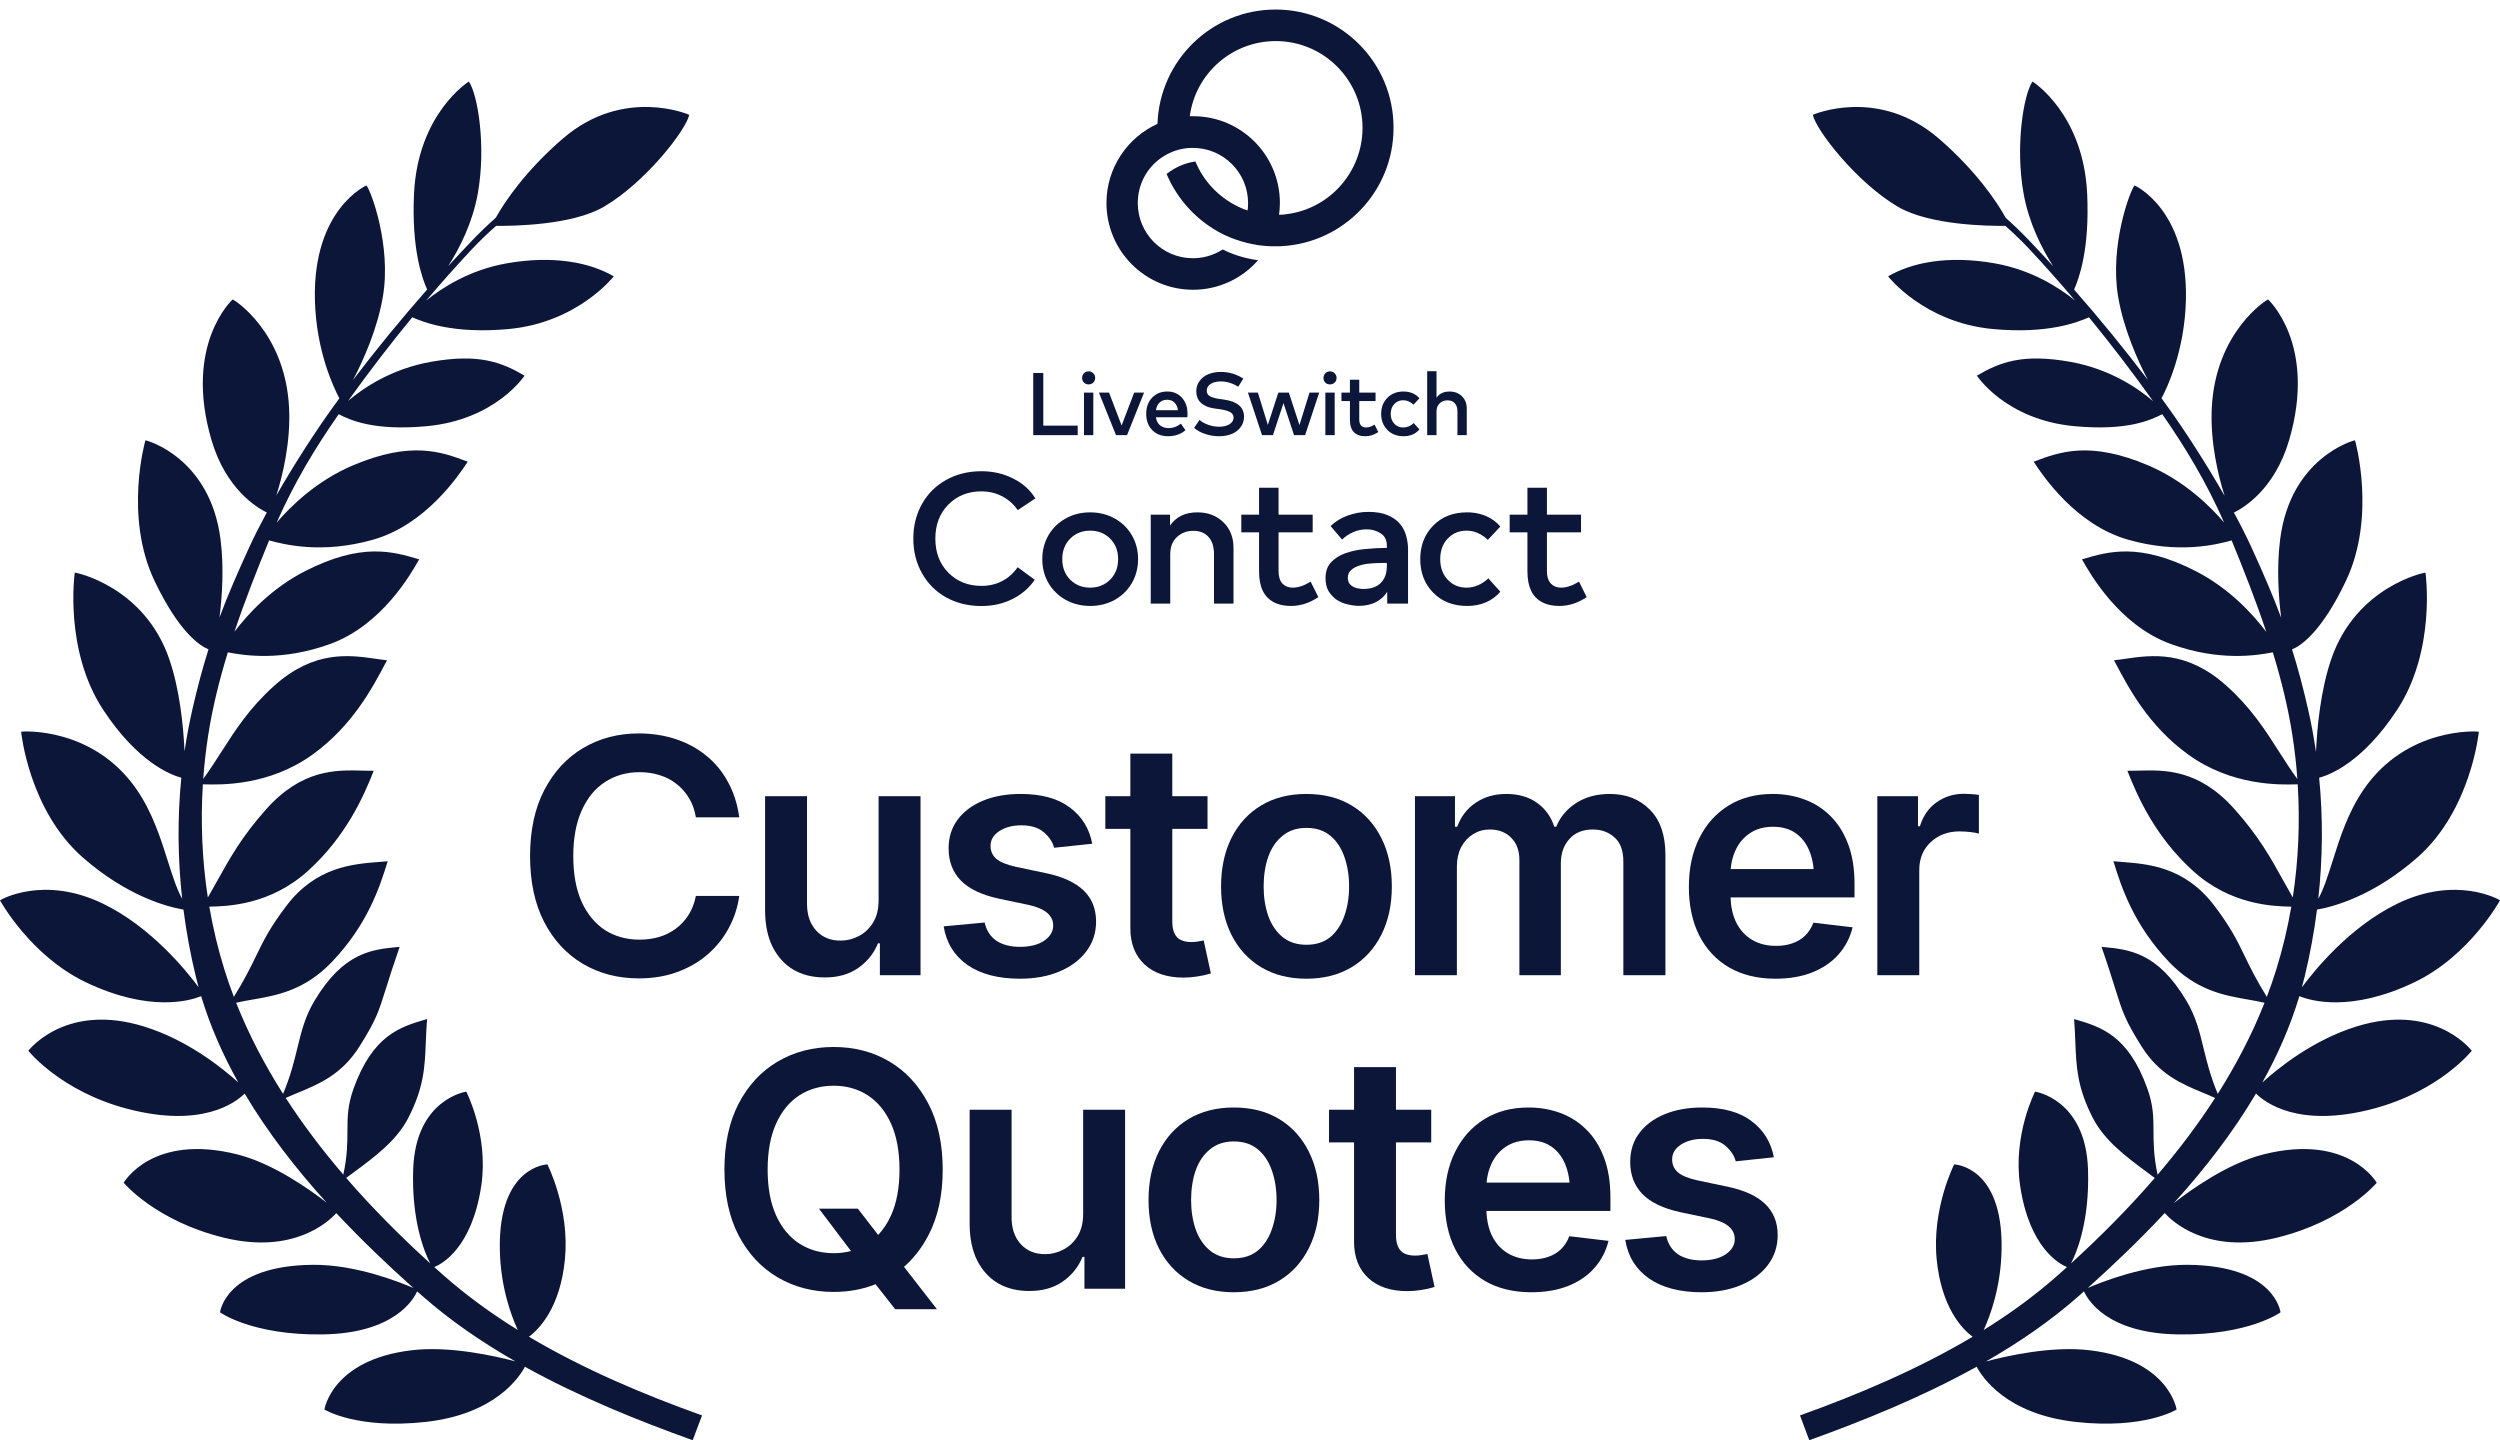 <svg width="184" height="106" viewBox="0 0 184 106" fill="none" xmlns="http://www.w3.org/2000/svg">
<path d="M31.436 21.311C29.542 23.461 27.699 25.706 25.98 27.972C26.742 26.515 27.78 24.208 28.183 21.815C28.812 18.085 27.303 14.021 26.966 13.648C26.966 13.648 23.029 15.383 23.176 22.042C23.26 25.829 24.574 28.562 24.977 29.316C24.841 29.501 24.706 29.687 24.572 29.872C23.253 31.695 21.683 34.12 20.339 36.466C20.8 35.004 21.407 32.539 21.275 29.987C20.985 24.403 17.212 22.044 17.122 22.04C17.122 22.04 13.483 25.33 15.573 32.411C16.635 36.01 18.923 37.373 19.637 37.721C19.153 38.612 18.715 39.473 18.352 40.263C17.484 42.153 16.773 43.791 16.157 45.438C16.353 43.871 16.492 41.757 16.231 39.699C15.466 33.674 10.791 32.399 10.702 32.408C10.702 32.408 9.099 37.987 11.379 42.765C13.15 46.476 14.661 47.507 15.345 47.794C14.924 49.127 14.543 50.539 14.173 52.154C13.933 53.2 13.736 54.25 13.582 55.302C13.5 53.493 13.24 50.768 12.447 48.479C10.609 43.169 5.589 42.126 5.502 42.147C5.502 42.147 4.688 47.825 7.597 52.245C10.134 56.098 12.555 57.029 13.344 57.24C13.05 60.222 13.083 63.211 13.408 66.154C12.997 65.412 12.69 64.439 12.349 63.36L12.348 63.359L12.348 63.358C11.826 61.706 11.225 59.805 10.058 58.107C6.879 53.478 1.633 53.814 1.555 53.857C1.555 53.857 2.116 59.624 6.093 63.11C9.35 65.966 12.315 66.741 13.502 66.947C13.714 68.596 14.017 70.23 14.405 71.839C14.471 72.114 14.541 72.387 14.616 72.66C13.664 71.374 11.07 68.197 7.57 66.506C3.241 64.412 0.078 66.195 0 66.265C0 66.265 2.224 70.34 6.315 72.293C11.04 74.548 14.018 73.64 14.805 73.317C15.468 75.52 16.401 77.636 17.536 79.666C16.384 78.621 13.803 76.537 10.586 75.546C5.016 73.83 2.315 77.056 2.096 77.319C2.089 77.326 2.085 77.331 2.083 77.334C2.083 77.334 4.431 80.298 9.331 81.597C14.867 83.066 17.36 81.132 18.008 80.487C19.697 83.338 21.774 86.015 24.043 88.518C22.747 87.508 20.075 85.62 17.466 84.964C11.185 83.386 9.104 87.051 9.104 87.051C9.104 87.051 11.439 89.86 16.478 91.094C21.642 92.358 24.237 89.857 24.75 89.285C26.568 91.23 28.492 93.067 30.427 94.797C29.419 94.361 26.168 93.067 23.058 93.09C16.582 93.138 16.194 96.587 16.194 96.587C16.194 96.587 18.538 98.283 23.724 98.213C29.059 98.142 30.462 95.592 30.702 95.043C30.831 95.157 30.96 95.272 31.089 95.385C33.155 97.206 35.482 98.796 37.929 100.198C36.439 99.801 33.107 99.047 30.319 99.376C24.421 100.07 23.877 103.741 23.877 103.741C23.877 103.741 26.243 105.214 31.318 104.655C36.479 104.085 38.254 101.316 38.632 100.594C42.669 102.828 46.99 104.569 50.982 106L51.67 104.175C47.41 102.649 42.985 100.792 38.93 98.385C39.69 97.817 41.234 96.245 41.58 92.673C41.941 88.954 40.3 85.724 40.288 85.699C40.288 85.699 36.68 85.798 36.787 91.953C36.835 94.702 37.616 96.818 38.108 97.886C36.177 96.689 34.342 95.361 32.66 93.877C32.427 93.672 32.195 93.465 31.963 93.256C32.506 93.036 34.742 91.862 35.424 87.255C35.973 83.545 34.319 80.344 34.319 80.344C34.319 80.344 30.584 80.884 30.411 86.062C30.282 89.9 31.256 92.197 31.667 92.988C29.506 91.024 27.411 88.928 25.48 86.697C25.686 86.541 25.9 86.383 26.117 86.223C27.573 85.146 29.185 83.954 30.047 82.284C31.21 80.029 31.27 78.499 31.341 76.674L31.341 76.671L31.342 76.668L31.342 76.666L31.342 76.664V76.661C31.362 76.14 31.384 75.595 31.433 75.001L31.362 75.022C29.472 75.576 27.447 76.171 26.025 80.113C25.578 81.354 25.574 82.231 25.571 83.234C25.567 84.105 25.564 85.071 25.27 86.454C23.734 84.66 22.303 82.779 21.029 80.81C21.326 80.674 21.633 80.547 21.943 80.419C23.488 79.779 25.155 79.089 26.46 77.014C27.68 75.075 27.864 74.485 28.41 72.741L28.411 72.738L28.414 72.73L28.414 72.728L28.415 72.726C28.647 71.985 28.945 71.035 29.414 69.688L29.34 69.695C27.38 69.879 25.279 70.077 23.136 73.676C22.449 74.829 22.185 75.912 21.889 77.124C21.645 78.125 21.379 79.215 20.834 80.507C19.479 78.375 18.307 76.141 17.38 73.803C17.762 73.712 18.167 73.642 18.591 73.568L18.595 73.568C20.354 73.263 22.431 72.903 24.449 70.776C27.02 68.067 27.927 65.377 28.534 63.388C28.442 63.396 28.348 63.404 28.251 63.412L28.145 63.421L27.929 63.438L27.926 63.438C25.965 63.589 23.271 63.796 21.094 66.651C19.87 68.256 19.399 69.225 18.852 70.35C18.453 71.171 18.014 72.075 17.212 73.37C16.956 72.7 16.721 72.021 16.508 71.334C16.041 69.834 15.674 68.294 15.405 66.73C16.731 66.704 19.892 66.622 22.696 64.07C25.457 61.556 26.745 58.663 27.508 56.729C27.247 56.733 26.97 56.725 26.679 56.717C24.758 56.666 22.237 56.599 19.597 59.554C17.816 61.549 16.943 63.117 16.021 64.772L16.02 64.774C15.787 65.193 15.551 65.617 15.296 66.056C14.877 63.322 14.756 60.519 14.931 57.725L14.999 57.727C16.232 57.761 19.79 57.861 23.022 55.522C25.932 53.417 27.397 50.65 28.372 48.808L28.485 48.594C28.217 48.567 27.932 48.526 27.63 48.483C25.706 48.208 23.127 47.84 20.187 50.468C18.37 52.093 17.326 53.724 16.313 55.306L16.312 55.307C15.875 55.99 15.444 56.664 14.958 57.325C15.034 56.272 15.153 55.222 15.313 54.177C15.63 52.113 16.143 50.047 16.769 48.011C17.948 48.242 20.729 48.692 24.307 47.394C28.111 46.013 30.265 42.205 30.829 41.206L30.851 41.168L30.787 41.149C28.891 40.59 26.613 39.919 22.467 42.029C19.979 43.295 18.238 45.199 17.255 46.498C18.028 44.19 18.92 41.933 19.808 39.773C20.915 40.079 23.703 40.786 27.455 39.722C31.347 38.618 33.768 34.973 34.402 34.018L34.427 33.981L34.364 33.958C32.513 33.264 30.288 32.431 26.002 34.239C23.33 35.366 21.413 37.237 20.363 38.463C21.677 35.486 23.173 33.008 24.927 30.488L24.971 30.51C25.762 30.897 27.462 31.731 31.405 31.367C36.489 30.897 38.607 27.647 38.607 27.647C36.888 26.643 35.215 26.012 31.732 26.627C28.806 27.143 26.725 28.567 25.621 29.506C27.12 27.415 28.698 25.352 30.341 23.353C31.18 23.716 33.361 24.593 37.436 24.217C42.52 23.747 45.172 20.339 45.172 20.339C43.453 19.335 40.775 18.767 37.292 19.382C34.588 19.859 32.56 21.157 31.367 22.122C32.468 20.823 33.596 19.554 34.747 18.327C35.296 17.742 35.892 17.172 36.514 16.622C37.715 16.636 42.089 16.588 44.432 15.224C47.49 13.444 50.492 9.578 50.729 8.45C50.729 8.45 45.913 6.333 41.424 10.2C38.68 12.564 37.128 14.873 36.497 16.017C35.903 16.546 35.331 17.093 34.792 17.655C34.189 18.285 33.588 18.927 32.989 19.581C33.824 18.278 34.78 16.405 35.168 14.231C35.79 10.74 35.163 6.947 34.508 6C34.508 6 30.745 8.344 30.471 14.273C30.284 18.343 31.068 20.473 31.436 21.311Z" fill="#0C1638"/>
<path d="M152.653 21.314C154.538 23.46 156.371 25.7 158.082 27.962C157.323 26.504 156.292 24.202 155.891 21.815C155.265 18.085 156.769 14.022 157.105 13.648C157.105 13.648 161.031 15.383 160.884 22.042C160.8 25.826 159.492 28.558 159.089 29.314C159.225 29.5 159.36 29.686 159.494 29.872C160.815 31.703 162.387 34.141 163.732 36.495C163.27 35.038 162.657 32.557 162.789 29.988C163.078 24.403 166.841 22.044 166.93 22.041C166.93 22.041 170.558 25.331 168.474 32.412C167.412 36.02 165.122 37.381 164.416 37.724C164.899 38.614 165.334 39.474 165.696 40.263C166.566 42.163 167.278 43.808 167.894 45.464C167.697 43.894 167.556 41.768 167.818 39.699C168.58 33.675 173.241 32.399 173.33 32.408C173.33 32.408 174.928 37.988 172.655 42.765C170.884 46.486 169.375 47.513 168.695 47.797C169.114 49.129 169.494 50.541 169.863 52.155C170.105 53.213 170.303 54.276 170.458 55.342C170.537 53.533 170.795 50.785 171.591 48.479C173.424 43.169 178.429 42.127 178.516 42.148C178.516 42.148 179.328 47.825 176.427 52.245C173.89 56.11 171.468 57.035 170.69 57.242C170.983 60.224 170.95 63.211 170.626 66.154C171.035 65.412 171.342 64.438 171.682 63.359C172.203 61.706 172.802 59.806 173.965 58.107C177.136 53.478 182.366 53.814 182.444 53.857C182.444 53.857 181.884 59.624 177.919 63.11C174.671 65.965 171.716 66.741 170.532 66.947C170.321 68.596 170.019 70.23 169.632 71.839C169.565 72.118 169.494 72.395 169.418 72.671C170.361 71.391 172.952 68.202 176.452 66.506C180.768 64.413 183.922 66.195 184 66.266C184 66.266 181.783 70.341 177.704 72.293C172.982 74.553 170.01 73.637 169.233 73.315C168.571 75.523 167.639 77.642 166.505 79.675C167.648 78.634 170.228 76.54 173.444 75.546C178.997 73.83 181.691 77.056 181.91 77.319L181.916 77.326L181.923 77.334C181.923 77.334 179.581 80.298 174.696 81.597C169.167 83.068 166.682 81.126 166.041 80.484C164.351 83.347 162.27 86.033 159.998 88.544C161.276 87.542 163.965 85.626 166.589 84.964C172.852 83.386 174.927 87.051 174.927 87.051C174.927 87.051 172.599 89.86 167.575 91.094C162.409 92.362 159.822 89.841 159.322 89.28C157.509 91.226 155.589 93.064 153.658 94.796C154.666 94.359 157.905 93.067 161.003 93.09C167.46 93.138 167.847 96.588 167.847 96.588C167.847 96.588 165.51 98.283 160.339 98.213C155.021 98.142 153.622 95.594 153.381 95.043L153.218 95.189C153.144 95.255 153.07 95.32 152.996 95.385C150.934 97.208 148.611 98.8 146.168 100.203C147.644 99.808 150.983 99.046 153.774 99.376C159.655 100.07 160.197 103.741 160.197 103.741C160.197 103.741 157.838 105.214 152.778 104.655C147.622 104.084 145.856 101.305 145.483 100.59C141.456 102.826 137.144 104.568 133.162 106L132.48 104.176C136.728 102.649 141.139 100.792 145.183 98.386C144.425 97.819 142.884 96.247 142.538 92.673C142.177 88.94 143.827 85.699 143.827 85.699C143.827 85.699 147.424 85.798 147.317 91.953C147.27 94.704 146.49 96.822 146 97.889C147.926 96.691 149.758 95.362 151.436 93.877C151.668 93.672 151.899 93.465 152.13 93.257C151.59 93.037 149.36 91.863 148.68 87.255C148.132 83.545 149.781 80.344 149.781 80.344C149.781 80.344 153.505 80.884 153.678 86.062C153.806 89.902 152.834 92.2 152.425 92.989C154.579 91.026 156.667 88.931 158.592 86.7C158.388 86.546 158.178 86.389 157.964 86.231L157.961 86.229L157.953 86.223C156.501 85.147 154.893 83.955 154.034 82.284C152.875 80.029 152.815 78.5 152.744 76.675C152.723 76.15 152.702 75.6 152.653 75.001L152.723 75.022C154.607 75.577 156.627 76.171 158.044 80.113C158.49 81.355 158.494 82.231 158.497 83.235C158.501 84.106 158.504 85.074 158.798 86.46C160.333 84.664 161.76 82.781 163.032 80.81C162.736 80.674 162.431 80.548 162.122 80.419C160.581 79.779 158.92 79.089 157.618 77.014C156.402 75.075 156.218 74.486 155.673 72.741L155.673 72.74C155.441 71.997 155.144 71.044 154.673 69.688L154.746 69.695C156.701 69.879 158.796 70.077 160.932 73.676C161.617 74.83 161.88 75.912 162.175 77.124C162.419 78.125 162.685 79.215 163.227 80.506C164.578 78.375 165.747 76.141 166.67 73.804C166.289 73.712 165.883 73.641 165.459 73.568C163.706 73.263 161.634 72.903 159.622 70.777C157.058 68.067 156.154 65.377 155.549 63.388C155.741 63.406 155.944 63.422 156.154 63.438L156.155 63.438C158.11 63.589 160.797 63.796 162.968 66.651C164.188 68.257 164.657 69.226 165.202 70.35C165.6 71.171 166.038 72.076 166.838 73.371C167.093 72.7 167.328 72.021 167.541 71.333C168.006 69.834 168.372 68.295 168.64 66.73C167.316 66.704 164.167 66.62 161.374 64.07C158.62 61.556 157.337 58.663 156.575 56.729C156.836 56.733 157.112 56.725 157.403 56.718C159.318 56.667 161.831 56.6 164.463 59.555C166.24 61.549 167.11 63.117 168.029 64.773L168.036 64.786L168.038 64.79L168.047 64.805L168.047 64.806L168.049 64.81C168.275 65.216 168.503 65.627 168.749 66.052C169.166 63.319 169.286 60.517 169.112 57.725L169.037 57.727C167.807 57.762 164.26 57.861 161.037 55.523C158.136 53.418 156.675 50.65 155.703 48.808L155.59 48.594C155.857 48.568 156.142 48.527 156.443 48.484C158.361 48.209 160.933 47.84 163.864 50.469C165.676 52.094 166.716 53.724 167.726 55.306C168.165 55.993 168.598 56.672 169.086 57.337C169.01 56.28 168.892 55.226 168.731 54.177C168.415 52.113 167.904 50.046 167.28 48.01C166.107 48.241 163.331 48.695 159.758 47.394C155.966 46.014 153.818 42.205 153.255 41.207L153.233 41.168L153.297 41.15C155.188 40.591 157.46 39.919 161.593 42.029C164.082 43.3 165.821 45.212 166.8 46.511C166.028 44.2 165.137 41.938 164.25 39.775C163.144 40.08 160.367 40.786 156.628 39.722C152.747 38.618 150.334 34.974 149.702 34.019L149.677 33.982L149.74 33.958C151.586 33.265 153.804 32.432 158.077 34.239C160.736 35.364 162.645 37.23 163.693 38.456C162.383 35.481 160.892 33.005 159.144 30.486L159.094 30.51C158.306 30.898 156.61 31.732 152.679 31.367C147.61 30.898 145.498 27.648 145.498 27.648C147.212 26.643 148.88 26.012 152.353 26.627C155.288 27.147 157.371 28.585 158.466 29.524C156.968 27.427 155.392 25.359 153.749 23.354C152.91 23.718 150.736 24.593 146.676 24.217C141.608 23.747 138.963 20.34 138.963 20.34C140.677 19.335 143.347 18.768 146.82 19.383C149.509 19.859 151.527 21.15 152.718 22.115C151.623 20.818 150.5 19.552 149.354 18.327C148.807 17.743 148.213 17.173 147.594 16.623C146.391 16.637 142.035 16.587 139.701 15.225C136.652 13.444 133.659 9.579 133.423 8.451C133.423 8.451 138.224 6.333 142.701 10.201C145.449 12.575 146.997 14.894 147.621 16.033C148.207 16.557 148.773 17.099 149.304 17.656C149.909 18.29 150.513 18.937 151.115 19.596C150.28 18.292 149.321 16.413 148.933 14.231C148.312 10.74 148.937 6.947 149.592 6C149.592 6 153.344 8.344 153.616 14.273C153.803 18.348 153.02 20.478 152.653 21.314Z" fill="#0C1638"/>
<path d="M47.016 72.009C45.483 72.009 44.11 71.652 42.897 70.937C41.693 70.222 40.742 69.193 40.046 67.85C39.357 66.507 39.013 64.892 39.013 63.007C39.013 61.114 39.361 59.495 40.058 58.152C40.762 56.801 41.716 55.768 42.921 55.053C44.133 54.338 45.498 53.981 47.016 53.981C47.978 53.981 48.878 54.118 49.715 54.393C50.56 54.668 51.311 55.072 51.968 55.607C52.625 56.133 53.161 56.781 53.576 57.551C53.998 58.313 54.276 59.181 54.409 60.155H51.217C51.131 59.621 50.963 59.15 50.713 58.741C50.47 58.333 50.165 57.987 49.797 57.704C49.438 57.413 49.027 57.197 48.565 57.056C48.104 56.907 47.607 56.832 47.075 56.832C46.12 56.832 45.276 57.072 44.54 57.551C43.805 58.022 43.23 58.721 42.815 59.648C42.401 60.568 42.193 61.687 42.193 63.007C42.193 64.342 42.401 65.47 42.815 66.389C43.238 67.3 43.813 67.991 44.54 68.463C45.276 68.926 46.117 69.158 47.063 69.158C47.587 69.158 48.076 69.091 48.53 68.957C48.984 68.816 49.395 68.608 49.762 68.333C50.138 68.05 50.447 67.712 50.689 67.32C50.94 66.919 51.115 66.459 51.217 65.941H54.409C54.292 66.781 54.034 67.571 53.635 68.309C53.243 69.04 52.727 69.684 52.086 70.242C51.452 70.792 50.709 71.224 49.856 71.538C49.003 71.852 48.057 72.009 47.016 72.009Z" fill="#0C1638"/>
<path d="M63.163 71.243C63.836 70.772 64.321 70.167 64.618 69.429H64.759V71.774H67.751V58.6H64.665V66.247C64.665 66.915 64.528 67.469 64.254 67.909C63.981 68.349 63.629 68.679 63.198 68.899C62.776 69.118 62.338 69.228 61.884 69.228C61.141 69.236 60.538 68.993 60.077 68.498C59.623 68.003 59.396 67.343 59.396 66.518V58.6H56.31V66.99C56.31 68.042 56.494 68.942 56.862 69.688C57.237 70.427 57.75 70.988 58.399 71.373C59.056 71.75 59.815 71.939 60.675 71.939C61.661 71.947 62.49 71.715 63.163 71.243Z" fill="#0C1638"/>
<path d="M77.585 62.394L80.39 62.099C80.178 60.984 79.631 60.096 78.747 59.436C77.871 58.769 76.662 58.435 75.121 58.435C74.073 58.435 73.149 58.6 72.351 58.93C71.553 59.26 70.931 59.723 70.486 60.32C70.04 60.917 69.817 61.624 69.817 62.441C69.817 63.4 70.118 64.189 70.72 64.81C71.323 65.422 72.254 65.866 73.513 66.141L75.754 66.612C76.928 66.88 77.515 67.382 77.515 68.121C77.515 68.561 77.292 68.934 76.846 69.24C76.4 69.539 75.809 69.688 75.074 69.688C74.37 69.688 73.791 69.539 73.337 69.24C72.891 68.934 72.602 68.486 72.469 67.897L69.453 68.18C69.649 69.389 70.231 70.336 71.201 71.02C72.179 71.695 73.47 72.033 75.074 72.033C76.169 72.033 77.135 71.856 77.972 71.503C78.817 71.149 79.478 70.654 79.956 70.018C80.433 69.382 80.671 68.651 80.671 67.826C80.671 66.891 80.366 66.129 79.756 65.54C79.146 64.951 78.227 64.527 76.998 64.268L74.757 63.796C74.092 63.647 73.615 63.451 73.325 63.207C73.044 62.956 72.903 62.638 72.903 62.253C72.903 61.813 73.118 61.451 73.548 61.169C73.987 60.886 74.526 60.744 75.168 60.744C75.88 60.744 76.431 60.913 76.822 61.251C77.213 61.581 77.468 61.962 77.585 62.394Z" fill="#0C1638"/>
<path d="M86.621 68.969C86.394 68.718 86.281 68.333 86.281 67.814V61.004H88.874V58.6H86.281V55.465H83.194V58.6H81.352V61.004H83.194V68.321C83.194 69.445 83.542 70.332 84.239 70.984C84.935 71.628 85.893 71.951 87.114 71.951C87.45 71.951 87.786 71.923 88.123 71.868C88.459 71.821 88.792 71.746 89.12 71.644L88.592 69.217C88.459 69.248 88.311 69.276 88.146 69.299C87.982 69.323 87.833 69.335 87.7 69.335C87.208 69.335 86.848 69.213 86.621 68.969Z" fill="#0C1638"/>
<path fill-rule="evenodd" clip-rule="evenodd" d="M92.817 71.185C93.755 71.75 94.866 72.033 96.149 72.033C97.432 72.033 98.543 71.75 99.482 71.185C100.421 70.619 101.148 69.826 101.665 68.804C102.181 67.783 102.439 66.597 102.439 65.246C102.439 63.887 102.181 62.697 101.665 61.675C101.148 60.646 100.421 59.849 99.482 59.283C98.543 58.718 97.432 58.435 96.149 58.435C94.866 58.435 93.755 58.718 92.817 59.283C91.878 59.849 91.15 60.646 90.634 61.675C90.126 62.697 89.871 63.887 89.871 65.246C89.871 66.597 90.126 67.783 90.634 68.804C91.15 69.826 91.878 70.619 92.817 71.185ZM97.91 68.969C97.448 69.346 96.861 69.535 96.149 69.535C95.453 69.535 94.87 69.346 94.401 68.969C93.931 68.584 93.579 68.066 93.345 67.414C93.118 66.762 93.004 66.039 93.004 65.246C93.004 64.436 93.118 63.706 93.345 63.054C93.579 62.402 93.931 61.887 94.401 61.51C94.87 61.125 95.453 60.933 96.149 60.933C96.861 60.933 97.448 61.125 97.91 61.51C98.371 61.887 98.715 62.402 98.942 63.054C99.177 63.706 99.294 64.436 99.294 65.246C99.294 66.039 99.177 66.762 98.942 67.414C98.715 68.066 98.371 68.584 97.91 68.969Z" fill="#0C1638"/>
<path d="M108.612 59.083C107.978 59.507 107.524 60.096 107.25 60.85H107.086V58.6H104.141V71.774H107.227V63.761C107.227 63.227 107.333 62.755 107.544 62.347C107.763 61.938 108.056 61.62 108.424 61.392C108.792 61.165 109.198 61.051 109.644 61.051C110.301 61.051 110.829 61.255 111.228 61.663C111.627 62.064 111.827 62.606 111.827 63.29V71.774H114.878V63.549C114.878 62.818 115.085 62.221 115.5 61.758C115.915 61.286 116.493 61.051 117.237 61.051C117.862 61.051 118.391 61.243 118.821 61.628C119.259 62.005 119.478 62.598 119.478 63.407V71.774H122.576V62.936C122.576 61.467 122.193 60.352 121.426 59.59C120.667 58.82 119.685 58.435 118.481 58.435C117.526 58.435 116.705 58.655 116.016 59.095C115.328 59.535 114.835 60.12 114.538 60.85H114.397C114.154 60.104 113.728 59.515 113.118 59.083C112.508 58.651 111.757 58.435 110.865 58.435C109.996 58.435 109.245 58.651 108.612 59.083Z" fill="#0C1638"/>
<path fill-rule="evenodd" clip-rule="evenodd" d="M127.27 71.208C128.224 71.758 129.359 72.033 130.673 72.033C131.69 72.033 132.59 71.88 133.372 71.573C134.162 71.259 134.807 70.819 135.308 70.254C135.817 69.68 136.165 69.013 136.352 68.251L133.466 67.909C133.325 68.286 133.121 68.604 132.855 68.863C132.597 69.115 132.284 69.303 131.917 69.429C131.557 69.555 131.158 69.617 130.72 69.617C130.047 69.617 129.456 69.468 128.948 69.17C128.447 68.871 128.056 68.439 127.774 67.873C127.528 67.357 127.392 66.748 127.368 66.047H136.493V65.081C136.493 63.926 136.333 62.932 136.012 62.099C135.691 61.259 135.249 60.568 134.686 60.026C134.131 59.483 133.489 59.083 132.762 58.824C132.042 58.564 131.279 58.435 130.473 58.435C129.222 58.435 128.134 58.721 127.211 59.295C126.288 59.868 125.572 60.67 125.064 61.699C124.555 62.72 124.301 63.91 124.301 65.269C124.301 66.644 124.555 67.838 125.064 68.851C125.58 69.865 126.315 70.65 127.27 71.208ZM127.38 63.961C127.42 63.466 127.536 63.011 127.727 62.594C127.97 62.06 128.326 61.636 128.795 61.322C129.265 61.008 129.832 60.85 130.497 60.85C131.162 60.85 131.717 61.008 132.163 61.322C132.609 61.636 132.945 62.072 133.172 62.63C133.335 63.023 133.439 63.467 133.485 63.961H127.38Z" fill="#0C1638"/>
<path d="M142.537 59.047C141.95 59.456 141.539 60.045 141.305 60.815H141.164V58.6H138.171V71.774H141.258V64.044C141.258 63.478 141.383 62.983 141.633 62.559C141.891 62.135 142.243 61.801 142.689 61.557C143.135 61.314 143.644 61.192 144.215 61.192C144.473 61.192 144.743 61.208 145.024 61.239C145.306 61.271 145.513 61.31 145.646 61.357V58.505C145.505 58.482 145.326 58.462 145.107 58.447C144.895 58.431 144.708 58.423 144.543 58.423C143.792 58.423 143.123 58.631 142.537 59.047Z" fill="#0C1638"/>
<path fill-rule="evenodd" clip-rule="evenodd" d="M66.534 93.239C67.249 92.614 67.846 91.844 68.326 90.927C69.031 89.583 69.383 87.969 69.383 86.084C69.383 84.191 69.031 82.572 68.326 81.229C67.622 79.878 66.668 78.845 65.463 78.13C64.258 77.415 62.889 77.058 61.356 77.058C59.831 77.058 58.458 77.415 57.237 78.13C56.025 78.845 55.066 79.878 54.362 81.229C53.666 82.572 53.318 84.191 53.318 86.084C53.318 87.969 53.666 89.583 54.362 90.927C55.066 92.27 56.025 93.299 57.237 94.014C58.458 94.729 59.831 95.086 61.356 95.086C62.471 95.086 63.499 94.897 64.441 94.519L65.886 96.359H68.96L66.534 93.239ZM64.632 90.892L63.14 88.959H60.276L62.633 92.075C62.232 92.181 61.807 92.235 61.356 92.235C60.409 92.235 59.568 91.999 58.833 91.528C58.105 91.056 57.534 90.365 57.12 89.454C56.705 88.535 56.498 87.411 56.498 86.084C56.498 84.748 56.705 83.621 57.12 82.702C57.534 81.783 58.105 81.088 58.833 80.616C59.568 80.145 60.409 79.909 61.356 79.909C62.303 79.909 63.14 80.145 63.867 80.616C64.595 81.088 65.166 81.783 65.581 82.702C65.995 83.621 66.203 84.748 66.203 86.084C66.203 87.411 65.995 88.535 65.581 89.454C65.324 90.017 65.008 90.496 64.632 90.892Z" fill="#0C1638"/>
<path d="M79.31 90.986C79.584 90.546 79.721 89.992 79.721 89.324V81.677H82.807V94.851H79.815V92.506H79.674C79.377 93.244 78.891 93.849 78.219 94.32C77.546 94.792 76.717 95.023 75.731 95.016C74.871 95.016 74.112 94.827 73.454 94.45C72.805 94.065 72.293 93.503 71.917 92.765C71.55 92.019 71.366 91.119 71.366 90.067V81.677H74.452V89.595C74.452 90.42 74.679 91.08 75.133 91.575C75.594 92.07 76.197 92.313 76.94 92.305C77.393 92.305 77.832 92.195 78.254 91.975C78.684 91.755 79.036 91.426 79.31 90.986Z" fill="#0C1638"/>
<path fill-rule="evenodd" clip-rule="evenodd" d="M90.81 95.11C89.527 95.11 88.416 94.827 87.477 94.261C86.539 93.696 85.811 92.903 85.295 91.881C84.786 90.86 84.532 89.674 84.532 88.323C84.532 86.963 84.786 85.773 85.295 84.752C85.811 83.723 86.539 82.926 87.477 82.36C88.416 81.794 89.527 81.512 90.81 81.512C92.093 81.512 93.204 81.794 94.143 82.36C95.082 82.926 95.809 83.723 96.325 84.752C96.842 85.773 97.1 86.963 97.1 88.323C97.1 89.674 96.842 90.86 96.325 91.881C95.809 92.903 95.082 93.696 94.143 94.261C93.204 94.827 92.093 95.11 90.81 95.11ZM90.81 92.612C91.522 92.612 92.109 92.423 92.57 92.046C93.032 91.661 93.376 91.143 93.603 90.491C93.838 89.839 93.955 89.116 93.955 88.323C93.955 87.513 93.838 86.783 93.603 86.131C93.376 85.479 93.032 84.964 92.57 84.587C92.109 84.202 91.522 84.01 90.81 84.01C90.114 84.01 89.531 84.202 89.062 84.587C88.592 84.964 88.24 85.479 88.005 86.131C87.779 86.783 87.665 87.513 87.665 88.323C87.665 89.116 87.779 89.839 88.005 90.491C88.24 91.143 88.592 91.661 89.062 92.046C89.531 92.423 90.114 92.612 90.81 92.612Z" fill="#0C1638"/>
<path d="M100.702 94.061C100.006 93.409 99.658 92.522 99.658 91.398V84.081H97.816V81.677H99.658V78.542H102.744V81.677H105.338V84.081H102.744V90.891C102.744 91.41 102.858 91.795 103.085 92.046C103.311 92.29 103.671 92.412 104.164 92.412C104.297 92.412 104.446 92.4 104.61 92.376C104.774 92.353 104.923 92.325 105.056 92.294L105.584 94.721C105.255 94.823 104.923 94.898 104.587 94.945C104.25 95 103.914 95.027 103.577 95.027C102.357 95.027 101.399 94.705 100.702 94.061Z" fill="#0C1638"/>
<path fill-rule="evenodd" clip-rule="evenodd" d="M112.707 95.11C111.393 95.11 110.258 94.835 109.304 94.285C108.35 93.727 107.614 92.942 107.098 91.928C106.589 90.915 106.335 89.721 106.335 88.346C106.335 86.987 106.589 85.797 107.098 84.776C107.606 83.747 108.322 82.945 109.245 82.372C110.168 81.798 111.256 81.512 112.508 81.512C113.313 81.512 114.076 81.641 114.796 81.9C115.523 82.16 116.165 82.56 116.72 83.103C117.284 83.644 117.726 84.336 118.046 85.176C118.367 86.009 118.527 87.003 118.527 88.158V89.124H109.402C109.426 89.825 109.562 90.434 109.809 90.95C110.09 91.516 110.481 91.948 110.982 92.246C111.491 92.545 112.081 92.694 112.754 92.694C113.192 92.694 113.591 92.631 113.951 92.506C114.319 92.38 114.632 92.192 114.89 91.94C115.156 91.681 115.359 91.363 115.5 90.986L118.387 91.327C118.199 92.089 117.851 92.757 117.342 93.331C116.842 93.896 116.196 94.336 115.406 94.65C114.624 94.957 113.724 95.11 112.707 95.11ZM109.762 85.671C109.57 86.088 109.454 86.543 109.414 87.038H115.519C115.473 86.544 115.369 86.1 115.207 85.707C114.98 85.149 114.643 84.713 114.197 84.399C113.751 84.084 113.196 83.927 112.531 83.927C111.866 83.927 111.299 84.084 110.829 84.399C110.36 84.713 110.004 85.137 109.762 85.671Z" fill="#0C1638"/>
<path d="M130.556 85.176L127.751 85.471C127.634 85.039 127.379 84.658 126.988 84.328C126.597 83.99 126.045 83.821 125.334 83.821C124.692 83.821 124.152 83.963 123.714 84.246C123.284 84.528 123.069 84.89 123.069 85.33C123.069 85.715 123.21 86.033 123.491 86.284C123.781 86.528 124.258 86.724 124.923 86.873L127.164 87.344C128.392 87.604 129.312 88.028 129.922 88.617C130.532 89.206 130.837 89.968 130.837 90.903C130.837 91.728 130.599 92.459 130.121 93.095C129.644 93.731 128.983 94.226 128.138 94.58C127.301 94.933 126.335 95.11 125.24 95.11C123.636 95.11 122.345 94.772 121.367 94.097C120.397 93.413 119.814 92.466 119.619 91.257L122.635 90.974C122.768 91.563 123.057 92.011 123.503 92.317C123.957 92.616 124.536 92.765 125.24 92.765C125.975 92.765 126.566 92.616 127.012 92.317C127.458 92.011 127.68 91.638 127.68 91.198C127.68 90.459 127.094 89.957 125.92 89.689L123.679 89.218C122.419 88.943 121.489 88.499 120.886 87.887C120.284 87.266 119.983 86.477 119.983 85.518C119.983 84.701 120.206 83.994 120.651 83.397C121.097 82.8 121.719 82.337 122.517 82.007C123.315 81.677 124.238 81.512 125.287 81.512C126.828 81.512 128.036 81.846 128.913 82.513C129.797 83.173 130.344 84.061 130.556 85.176Z" fill="#0C1638"/>
<path d="M72.232 34.682C73.086 34.682 73.864 34.862 74.572 35.222C75.282 35.578 75.826 36.065 76.2 36.684L74.906 37.545C74.61 37.113 74.231 36.776 73.771 36.534C73.552 36.417 73.32 36.328 73.077 36.266L72.92 36.231L72.71 36.196C72.624 36.185 72.535 36.176 72.447 36.171L72.232 36.165C71.252 36.165 70.441 36.489 69.799 37.135C69.16 37.782 68.842 38.618 68.842 39.643C68.842 40.668 69.16 41.504 69.799 42.151C70.441 42.797 71.252 43.121 72.232 43.121C72.798 43.121 73.307 43.002 73.758 42.765C74.214 42.529 74.594 42.189 74.899 41.748L76.158 42.67C76.01 42.888 75.844 43.089 75.66 43.273C75.333 43.6 74.95 43.873 74.51 44.091C73.827 44.433 73.068 44.603 72.232 44.603C71.266 44.603 70.401 44.392 69.633 43.968C68.873 43.54 68.28 42.948 67.858 42.191C67.433 41.435 67.221 40.586 67.221 39.643C67.221 38.7 67.433 37.85 67.858 37.094C68.28 36.338 68.873 35.748 69.633 35.325C70.401 34.897 71.266 34.682 72.232 34.682Z" fill="#0C1638"/>
<path fill-rule="evenodd" clip-rule="evenodd" d="M80.236 37.709C79.57 37.709 78.969 37.86 78.429 38.16C78.221 38.277 78.031 38.41 77.856 38.56C77.721 38.677 77.597 38.804 77.482 38.942C77.365 39.083 77.259 39.235 77.164 39.397C76.863 39.921 76.713 40.506 76.713 41.153C76.713 41.8 76.863 42.385 77.164 42.909C77.471 43.433 77.892 43.845 78.429 44.146C78.719 44.307 79.026 44.425 79.351 44.499C79.632 44.564 79.926 44.597 80.236 44.597C80.901 44.597 81.503 44.449 82.04 44.153C82.372 43.967 82.66 43.738 82.905 43.467C83.056 43.3 83.188 43.116 83.305 42.916C83.498 42.584 83.628 42.228 83.699 41.849C83.741 41.625 83.763 41.393 83.763 41.153C83.763 40.846 83.728 40.553 83.659 40.274C83.584 39.965 83.467 39.672 83.305 39.397C83 38.869 82.578 38.456 82.04 38.16C81.503 37.86 80.901 37.709 80.236 37.709ZM80.236 39.056C80.824 39.056 81.313 39.251 81.707 39.643C82.098 40.035 82.293 40.538 82.293 41.153C82.293 41.768 82.098 42.271 81.707 42.663C81.313 43.055 80.824 43.251 80.236 43.251C79.648 43.251 79.157 43.055 78.765 42.663C78.378 42.271 78.183 41.768 78.183 41.153C78.183 40.538 78.378 40.035 78.765 39.643C79.157 39.251 79.648 39.056 80.236 39.056Z" fill="#0C1638"/>
<path d="M90.04 38.44C89.544 37.953 88.905 37.709 88.127 37.709C87.233 37.709 86.563 38.033 86.116 38.679V37.88H84.694V44.426H86.13V40.798C86.13 40.26 86.291 39.839 86.614 39.534C86.939 39.224 87.342 39.069 87.826 39.069C88.308 39.069 88.682 39.219 88.947 39.52C89.215 39.816 89.35 40.237 89.35 40.784V44.426H90.785V40.312C90.785 39.547 90.537 38.923 90.04 38.44Z" fill="#0C1638"/>
<path d="M94.39 42.95C94.198 42.75 94.102 42.442 94.102 42.028V39.178H96.613V37.88H94.102V35.899H92.667V37.88H91.36V39.178H92.667V42.055C92.667 42.635 92.76 43.114 92.946 43.493C93.034 43.674 93.145 43.833 93.275 43.968C93.682 44.387 94.262 44.597 95.018 44.597C95.37 44.597 95.715 44.542 96.053 44.432C96.387 44.324 96.712 44.162 97.031 43.947L96.462 42.807C95.993 43.103 95.553 43.251 95.142 43.251L94.998 43.243C94.934 43.236 94.872 43.224 94.815 43.207C94.651 43.16 94.509 43.074 94.39 42.95Z" fill="#0C1638"/>
<path fill-rule="evenodd" clip-rule="evenodd" d="M101.67 44.049C101.834 43.913 101.965 43.761 102.06 43.592H102.099V44.426H103.632V40.435C103.632 40.108 103.586 39.779 103.495 39.452C103.413 39.124 103.263 38.828 103.044 38.563C102.825 38.299 102.524 38.085 102.142 37.921C101.768 37.757 101.288 37.675 100.704 37.675C100.204 37.675 99.707 37.762 99.213 37.935C98.731 38.108 98.302 38.367 97.928 38.714L98.778 39.711C98.829 39.659 98.884 39.609 98.944 39.561C99.008 39.508 99.079 39.457 99.151 39.408C99.278 39.325 99.417 39.248 99.57 39.178C99.888 39.032 100.222 38.96 100.569 38.96C100.697 38.96 100.819 38.969 100.936 38.989C101.018 39.003 101.098 39.022 101.173 39.045C101.337 39.094 101.485 39.166 101.622 39.26C101.923 39.452 102.073 39.752 102.073 40.162V40.326C101.562 40.326 101.038 40.354 100.501 40.408C99.972 40.454 99.488 40.554 99.05 40.709C98.787 40.802 98.552 40.919 98.344 41.061C98.207 41.156 98.083 41.262 97.971 41.379C97.696 41.67 97.559 42.062 97.559 42.554C97.559 42.936 97.636 43.26 97.791 43.524C97.955 43.779 98.156 43.989 98.393 44.153L98.554 44.246L98.667 44.302L98.784 44.354C98.915 44.407 99.047 44.45 99.187 44.48C99.293 44.507 99.397 44.529 99.499 44.546C99.603 44.563 99.704 44.575 99.804 44.582L100.021 44.59C100.485 44.59 100.901 44.499 101.266 44.317C101.418 44.236 101.553 44.147 101.67 44.049ZM101.171 41.451C101.354 41.439 101.531 41.433 101.704 41.433H102.073V41.665L102.066 41.844C102.062 41.911 102.055 41.975 102.044 42.038C102.015 42.218 101.967 42.381 101.894 42.529C101.825 42.665 101.739 42.787 101.635 42.895C101.343 43.196 100.914 43.346 100.35 43.346L100.211 43.342C100.12 43.336 100.029 43.324 99.939 43.305C99.857 43.289 99.782 43.266 99.709 43.238C99.691 43.23 99.674 43.223 99.657 43.215C99.64 43.207 99.624 43.199 99.608 43.191C99.599 43.186 99.591 43.181 99.582 43.176L99.57 43.169C99.559 43.163 99.548 43.156 99.538 43.15L99.526 43.142L99.51 43.131L99.494 43.12L99.477 43.107C99.448 43.086 99.422 43.063 99.397 43.038L99.34 42.976L99.295 42.923L99.26 42.848L99.227 42.747C99.216 42.703 99.207 42.656 99.202 42.606L99.2 42.526C99.2 42.281 99.282 42.089 99.448 41.952C99.612 41.807 99.815 41.697 100.063 41.624C100.308 41.542 100.578 41.492 100.87 41.474L101.171 41.451Z" fill="#0C1638"/>
<path d="M109.358 37.976C109.179 37.901 108.995 37.842 108.805 37.799C108.542 37.739 108.265 37.709 107.976 37.709C106.949 37.709 106.118 38.035 105.481 38.686C104.846 39.338 104.53 40.16 104.53 41.153C104.53 42.146 104.846 42.968 105.481 43.62C106.118 44.271 106.949 44.597 107.976 44.597C109.002 44.597 109.818 44.248 110.424 43.551L109.541 42.568C109.055 43.023 108.517 43.251 107.936 43.251C107.379 43.251 106.916 43.055 106.547 42.663C106.182 42.271 106.001 41.768 106.001 41.153C106.001 41.033 106.007 40.917 106.021 40.805C106.036 40.676 106.063 40.553 106.098 40.435L106.136 40.316C106.226 40.064 106.363 39.839 106.547 39.643C106.704 39.475 106.879 39.344 107.071 39.248C107.328 39.12 107.617 39.056 107.936 39.056C108.195 39.056 108.445 39.102 108.686 39.196C108.871 39.268 109.053 39.369 109.227 39.497C109.323 39.567 109.415 39.645 109.508 39.732L110.424 38.755C110.136 38.413 109.78 38.153 109.358 37.976Z" fill="#0C1638"/>
<path d="M113.876 42.352C113.861 42.252 113.854 42.144 113.854 42.028V39.178H116.364V37.88H113.854V35.899H112.419V37.88H111.112V39.178H112.419V42.055C112.419 42.343 112.441 42.606 112.487 42.844C112.578 43.315 112.757 43.69 113.027 43.968C113.202 44.148 113.41 44.29 113.648 44.393C113.965 44.529 114.338 44.597 114.77 44.597C115.468 44.597 116.139 44.38 116.78 43.947L116.214 42.807C115.743 43.103 115.305 43.251 114.893 43.251C114.584 43.251 114.332 43.151 114.142 42.95C114.082 42.889 114.033 42.818 113.993 42.737C113.938 42.627 113.898 42.498 113.876 42.352Z" fill="#0C1638"/>
<path d="M106.2 28.897C106.145 28.918 106.096 28.943 106.048 28.971C105.991 29.004 105.939 29.042 105.891 29.086C105.832 29.139 105.777 29.2 105.727 29.269V27.322H105.04V32.026H105.727V30.291C105.727 30.034 105.804 29.833 105.959 29.687C105.973 29.673 105.988 29.659 106.004 29.647C106.02 29.633 106.038 29.62 106.055 29.608C106.08 29.591 106.106 29.575 106.133 29.561C106.168 29.542 106.205 29.525 106.245 29.511C106.335 29.48 106.432 29.465 106.539 29.465C106.77 29.465 106.947 29.537 107.074 29.68C107.141 29.754 107.191 29.844 107.223 29.95C107.253 30.048 107.268 30.159 107.268 30.285V32.026H107.953V30.059C107.953 29.693 107.836 29.395 107.597 29.164C107.36 28.931 107.054 28.815 106.683 28.815C106.504 28.815 106.342 28.842 106.2 28.897Z" fill="#0C1638"/>
<path d="M80.279 27.356C80.257 27.349 80.234 27.343 80.211 27.339C80.182 27.334 80.152 27.332 80.122 27.332C79.985 27.332 79.871 27.379 79.778 27.472C79.689 27.564 79.644 27.678 79.644 27.815C79.644 27.952 79.689 28.067 79.778 28.158L79.816 28.191L79.861 28.221L79.923 28.255C79.983 28.28 80.05 28.292 80.122 28.292C80.259 28.292 80.373 28.247 80.465 28.158C80.51 28.114 80.545 28.064 80.567 28.008C80.581 27.977 80.59 27.945 80.597 27.91C80.602 27.88 80.605 27.848 80.605 27.815C80.605 27.68 80.558 27.566 80.465 27.472L80.398 27.416C80.379 27.403 80.36 27.391 80.34 27.381C80.32 27.371 80.3 27.363 80.279 27.356Z" fill="#0C1638"/>
<path d="M84.202 28.896L82.95 32.026H82.138L80.881 28.896H81.626L82.552 31.317L83.475 28.896H84.202Z" fill="#0C1638"/>
<path fill-rule="evenodd" clip-rule="evenodd" d="M85.919 28.815C86.358 28.815 86.714 28.967 86.99 29.272C87.052 29.341 87.107 29.414 87.154 29.491C87.224 29.604 87.279 29.727 87.319 29.859L87.356 29.999L87.383 30.161C87.396 30.256 87.401 30.355 87.401 30.458C87.401 30.48 87.4 30.501 87.4 30.521C87.398 30.594 87.394 30.658 87.388 30.712H85.073C85.075 30.725 85.077 30.737 85.079 30.749C85.082 30.761 85.084 30.773 85.087 30.784C85.095 30.822 85.104 30.857 85.115 30.892C85.116 30.895 85.117 30.899 85.118 30.903C85.12 30.91 85.123 30.918 85.125 30.926C85.18 31.088 85.27 31.216 85.389 31.311C85.564 31.443 85.768 31.51 86.004 31.51C86.335 31.51 86.636 31.399 86.91 31.18L87.251 31.666C86.968 31.908 86.629 32.05 86.231 32.093C86.18 32.099 86.13 32.103 86.078 32.105C86.04 32.107 86.001 32.107 85.962 32.107C85.489 32.107 85.103 31.957 84.804 31.657C84.508 31.354 84.361 30.956 84.361 30.461C84.361 29.971 84.506 29.575 84.792 29.272C85.083 28.967 85.459 28.815 85.919 28.815ZM85.907 29.422C85.671 29.422 85.484 29.492 85.342 29.631C85.2 29.769 85.111 29.956 85.076 30.193H86.701C86.664 29.95 86.577 29.76 86.437 29.625C86.38 29.568 86.315 29.523 86.246 29.491C86.146 29.445 86.034 29.422 85.907 29.422Z" fill="#0C1638"/>
<path d="M91.132 28.465C90.719 28.204 90.291 28.073 89.848 28.073C89.539 28.073 89.29 28.135 89.101 28.26L89.011 28.329L88.937 28.405L88.877 28.497C88.837 28.575 88.817 28.661 88.817 28.756C88.817 28.937 88.894 29.072 89.049 29.161C89.206 29.25 89.444 29.319 89.768 29.367L90.084 29.409C91.067 29.549 91.56 29.968 91.56 30.667C91.56 30.965 91.473 31.226 91.304 31.448C91.135 31.67 90.913 31.835 90.637 31.944C90.365 32.053 90.062 32.107 89.726 32.107C89.574 32.107 89.419 32.096 89.265 32.073L89.131 32.05L89.019 32.026C88.987 32.019 88.955 32.011 88.923 32.003C88.891 31.995 88.86 31.986 88.828 31.978C88.795 31.968 88.761 31.958 88.728 31.948C88.391 31.841 88.11 31.689 87.886 31.493L88.287 30.905L88.369 30.974L88.474 31.049L88.593 31.119L88.735 31.189L88.929 31.268C89.195 31.362 89.462 31.408 89.723 31.408C89.858 31.408 89.98 31.397 90.094 31.373L90.234 31.338C90.326 31.309 90.41 31.272 90.487 31.226C90.689 31.101 90.791 30.937 90.791 30.732C90.791 30.56 90.707 30.426 90.537 30.33C90.368 30.235 90.109 30.163 89.761 30.115L89.405 30.066L89.178 30.027L88.999 29.981C88.874 29.944 88.752 29.892 88.633 29.824C88.513 29.757 88.411 29.678 88.327 29.589L88.242 29.482L88.19 29.398L88.157 29.329L88.123 29.253C88.098 29.186 88.08 29.115 88.068 29.041L88.058 28.963C88.053 28.922 88.048 28.881 88.048 28.838V28.802C88.048 28.506 88.13 28.249 88.294 28.031C88.456 27.811 88.675 27.647 88.944 27.538C89.215 27.429 89.517 27.374 89.853 27.374C90.458 27.374 91.008 27.539 91.508 27.867L91.132 28.465Z" fill="#0C1638"/>
<path d="M95.64 31.288L96.38 28.896H97.092L96.056 32.026H95.24L94.465 29.667L93.689 32.026H92.885L91.849 28.896H92.579L93.313 31.274L94.085 28.896H94.859L95.64 31.288Z" fill="#0C1638"/>
<path d="M98.229 27.472C98.135 27.379 98.023 27.332 97.886 27.332C97.749 27.332 97.634 27.379 97.542 27.472C97.483 27.533 97.443 27.604 97.423 27.684C97.413 27.725 97.408 27.769 97.408 27.815C97.408 27.896 97.425 27.97 97.455 28.035L97.46 28.045L97.467 28.058C97.474 28.07 97.482 28.083 97.49 28.095C97.505 28.117 97.522 28.138 97.542 28.158C97.558 28.174 97.575 28.188 97.592 28.201C97.602 28.208 97.612 28.215 97.622 28.221C97.637 28.231 97.653 28.239 97.669 28.247L97.699 28.259C97.724 28.27 97.754 28.278 97.784 28.283L97.886 28.292C98.023 28.292 98.137 28.247 98.229 28.158L98.267 28.117C98.276 28.106 98.286 28.094 98.294 28.082C98.303 28.07 98.31 28.058 98.317 28.046C98.326 28.032 98.333 28.017 98.339 28.003C98.354 27.966 98.364 27.927 98.369 27.885L98.371 27.815C98.371 27.68 98.324 27.566 98.229 27.472Z" fill="#0C1638"/>
<path d="M100.178 31.32C100.086 31.224 100.041 31.078 100.041 30.879V29.517H101.241V28.896H100.041V27.949H99.354V28.896H98.73V29.517H99.354V30.892C99.354 31.1 99.379 31.28 99.429 31.433C99.476 31.583 99.549 31.708 99.646 31.807C99.84 32.007 100.116 32.107 100.48 32.107C100.646 32.107 100.808 32.082 100.968 32.031C101.03 32.011 101.092 31.987 101.152 31.96C101.212 31.932 101.273 31.901 101.333 31.865C101.357 31.851 101.382 31.836 101.406 31.82C101.417 31.813 101.429 31.805 101.44 31.797L101.169 31.252C100.945 31.393 100.734 31.464 100.537 31.464C100.457 31.464 100.388 31.45 100.323 31.423C100.293 31.41 100.266 31.395 100.241 31.376L100.178 31.32Z" fill="#0C1638"/>
<path d="M103.962 28.942C103.758 28.857 103.539 28.815 103.3 28.815C102.81 28.815 102.414 28.971 102.108 29.282C101.804 29.593 101.652 29.986 101.652 30.461C101.652 30.595 101.665 30.722 101.689 30.843C101.717 30.989 101.764 31.125 101.829 31.251C101.899 31.392 101.993 31.522 102.108 31.64C102.259 31.794 102.434 31.91 102.63 31.988C102.83 32.068 103.051 32.107 103.3 32.107C103.79 32.107 104.181 31.941 104.47 31.608L104.049 31.137C103.917 31.26 103.78 31.348 103.634 31.401C103.522 31.443 103.402 31.464 103.28 31.464C103.138 31.464 103.009 31.437 102.889 31.382C102.79 31.335 102.7 31.269 102.618 31.183C102.444 30.996 102.357 30.755 102.357 30.461C102.357 30.303 102.381 30.16 102.431 30.033C102.476 29.924 102.538 29.826 102.618 29.739C102.673 29.682 102.73 29.633 102.792 29.593L102.867 29.552C102.991 29.49 103.128 29.458 103.28 29.458C103.554 29.458 103.805 29.566 104.032 29.782L104.47 29.315C104.333 29.151 104.164 29.027 103.962 28.942Z" fill="#0C1638"/>
<path d="M80.468 32.026H79.781V28.896H80.468V32.026Z" fill="#0C1638"/>
<path d="M79.318 32.026H76.047V27.453H76.786V31.327H79.318V32.026Z" fill="#0C1638"/>
<path d="M98.232 32.026H97.547V28.896H98.232V32.026Z" fill="#0C1638"/>
<path fill-rule="evenodd" clip-rule="evenodd" d="M85.19 9.116C85.35 4.439 89.178 0.702 93.883 0.702C98.687 0.702 102.588 4.61 102.563 9.421C102.563 14.061 98.931 17.858 94.358 18.115C94.285 18.127 94.2 18.127 94.114 18.127H93.578C93.541 18.127 93.501 18.124 93.462 18.121L93.42 18.118C93.394 18.116 93.369 18.115 93.346 18.115H93.322L93.242 18.109L93.163 18.102C93.153 18.102 93.142 18.102 93.131 18.101C93.116 18.1 93.1 18.098 93.084 18.096C93.081 18.096 93.077 18.096 93.074 18.095C93.05 18.093 93.026 18.09 93.005 18.09C92.975 18.084 92.942 18.081 92.909 18.078C92.875 18.075 92.841 18.072 92.81 18.066C92.737 18.066 92.664 18.054 92.591 18.041C92.358 18.005 92.128 17.956 91.907 17.907C91.834 17.895 91.774 17.883 91.701 17.858L91.677 17.851L91.657 17.845L91.644 17.841L91.618 17.834L91.602 17.829L91.6 17.829C91.582 17.824 91.564 17.819 91.546 17.814C91.529 17.809 91.512 17.803 91.494 17.797L91.39 17.775L91.31 17.748L91.277 17.737L91.237 17.724L91.223 17.72L91.21 17.716C91.199 17.713 91.189 17.709 91.178 17.705C91.149 17.694 91.12 17.682 91.091 17.675L90.872 17.602L90.676 17.529L90.493 17.455L90.336 17.382C90.32 17.382 90.309 17.378 90.297 17.371L90.274 17.358L90.115 17.285L90.053 17.258C90.028 17.247 90.004 17.238 89.982 17.223C88.141 16.295 86.665 14.72 85.861 12.803C86.41 12.376 87.128 11.997 87.983 11.887C88.58 13.341 89.702 14.512 91.102 15.196C91.25 15.27 91.396 15.331 91.542 15.392L91.822 15.489C91.847 15.319 91.859 15.135 91.859 14.952C91.859 12.706 90.042 10.886 87.799 10.886H87.653C86.825 10.91 86.068 11.191 85.446 11.631C84.411 12.364 83.74 13.572 83.74 14.94C83.74 17.187 85.555 19.006 87.799 19.006C88.173 19.006 88.534 18.955 88.874 18.86C89.276 18.748 89.65 18.577 89.994 18.359C90.639 18.689 91.517 19.006 92.591 19.153C91.433 20.484 89.713 21.326 87.812 21.326C84.288 21.326 81.436 18.469 81.436 14.94C81.436 12.351 82.984 10.117 85.19 9.116ZM94.54 15.783C94.602 15.77 94.663 15.77 94.725 15.758C97.857 15.355 100.271 12.669 100.283 9.421C100.283 5.88 97.417 3.023 93.895 3.023C90.664 3.023 87.983 5.428 87.568 8.554H87.824C91.346 8.554 94.2 11.411 94.2 14.94C94.2 15.233 94.175 15.526 94.139 15.807C94.212 15.807 94.285 15.807 94.358 15.795C94.419 15.795 94.481 15.795 94.54 15.783Z" fill="#0C1638"/>
</svg>
